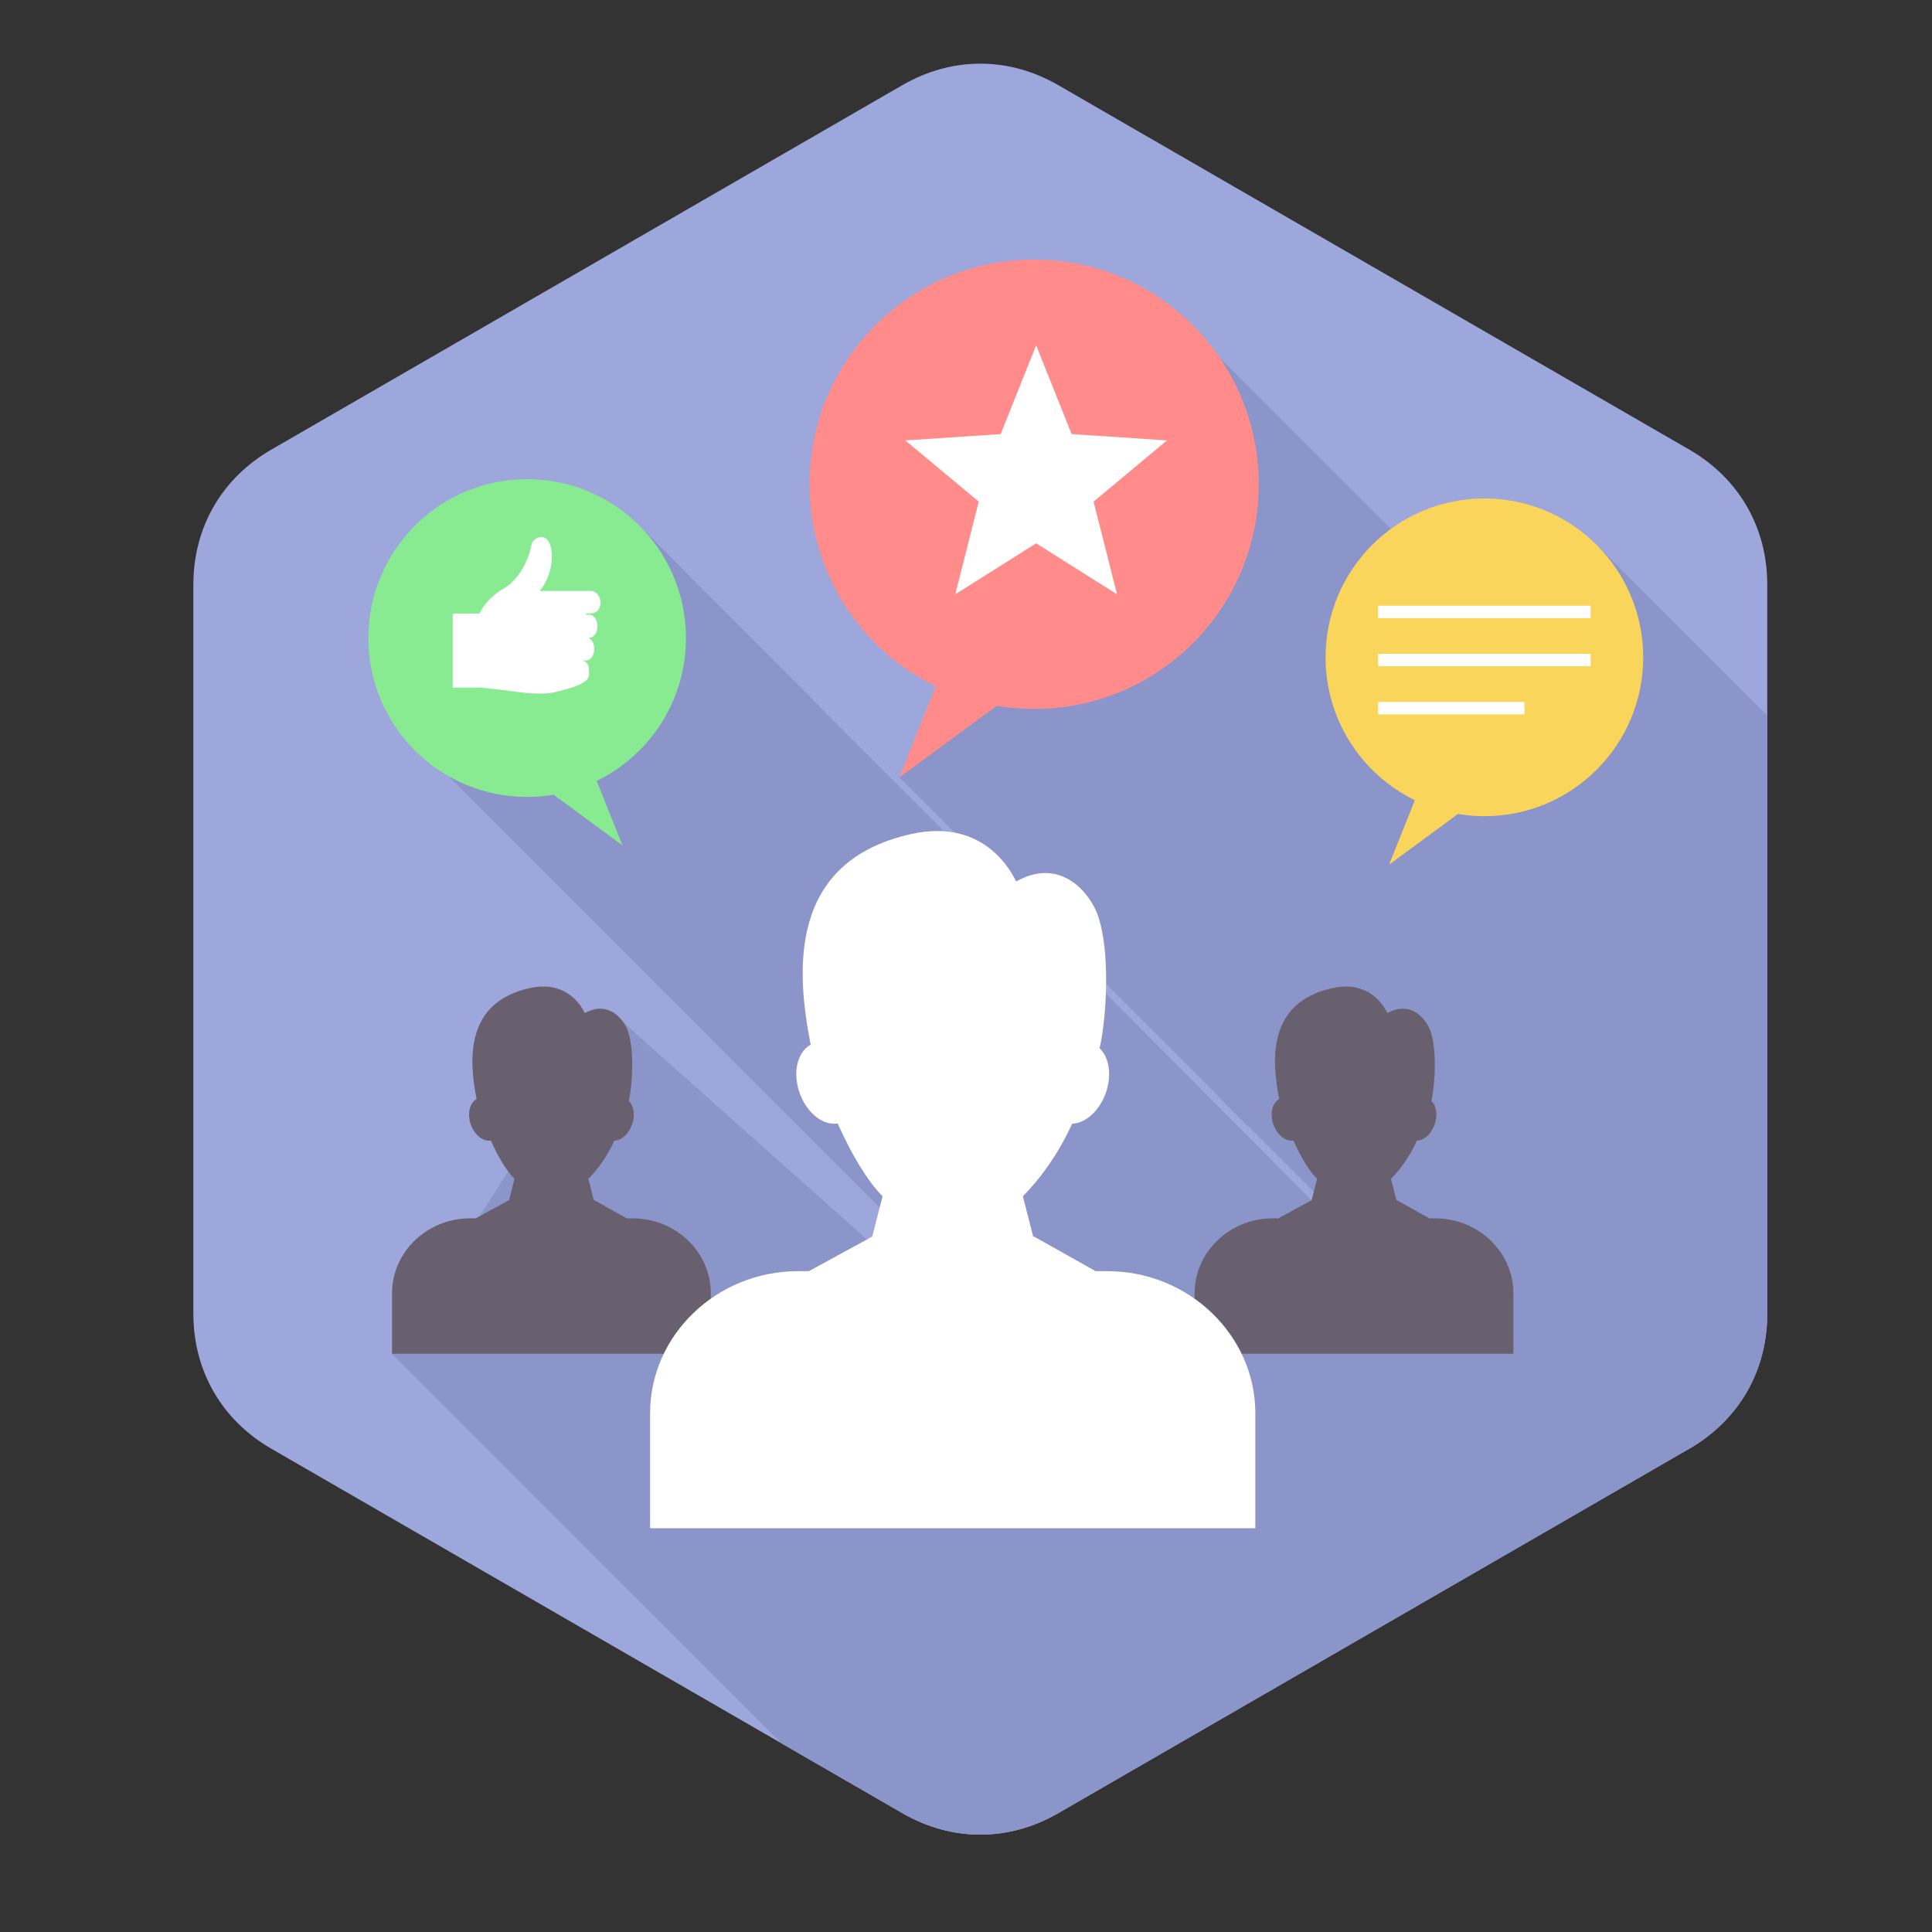 <svg xmlns="http://www.w3.org/2000/svg" xmlns:xlink="http://www.w3.org/1999/xlink" width="1080" viewBox="0 0 810 810" height="1080" preserveAspectRatio="xMidYMid meet"><rect x="0" y="0" width="810" height="810" fill="#333333" stroke="none"/><path fill="#9ea7db" d="M 443.672 35.695 L 708.27 188.516 C 729.051 200.527 740.934 221.117 740.934 245.113 L 740.934 550.758 C 740.934 574.754 729.051 595.359 708.27 607.367 L 443.672 760.188 C 422.891 772.188 399.109 772.188 378.328 760.188 L 113.73 607.367 C 92.961 595.359 81.066 574.754 81.066 550.758 L 81.066 245.113 C 81.066 221.117 92.961 200.527 113.73 188.516 L 378.328 35.695 C 399.109 23.688 422.891 23.688 443.672 35.695 Z M 443.672 35.695 " fill-opacity="1" fill-rule="evenodd"></path><path fill="#8c95c9" d="M 740.934 300.035 L 669.426 228.496 L 645.297 283.941 L 511.383 149.98 L 377.059 325.938 L 551.219 500.156 L 549.914 503.164 L 268.102 220.418 L 187.988 325.363 L 388.18 525.629 L 383.391 537.391 L 255.902 423.828 L 164.367 567.559 L 327.672 730.934 L 378.328 760.188 C 399.109 772.188 422.891 772.188 443.672 760.188 L 708.27 607.367 C 729.051 595.359 740.934 574.754 740.934 550.758 Z M 740.934 300.035 " fill-opacity="1" fill-rule="evenodd"></path><path fill="#68606e" d="M 533.527 510.801 L 535.918 510.801 L 549.906 503.164 L 552.188 494.258 C 548.848 490.883 545.414 485.188 542.27 478.188 C 542.023 478.23 541.766 478.242 541.496 478.242 C 537.805 478.242 534.133 474.223 533.301 469.246 C 532.668 465.359 533.949 462.051 536.316 460.793 C 533.184 444.832 531.105 420.316 558.594 414.266 C 575.078 410.625 580.977 423.355 581.688 424.754 C 591.668 419.152 598.008 427.555 599.637 431.992 C 602.586 440.039 601.629 454.977 600.121 461.578 C 601.777 463.16 602.586 466.004 602.047 469.246 C 601.238 474.137 597.676 478.109 594.047 478.242 C 591.109 484.691 587.168 490.227 583.164 494.258 L 585.445 503.164 L 585.641 503.164 L 599.238 510.801 L 601.832 510.801 C 619.801 510.801 634.496 524.953 634.496 542.164 L 634.496 567.559 L 500.852 567.559 L 500.852 542.164 C 500.852 524.91 515.559 510.801 533.527 510.801 Z M 533.527 510.801 " fill-opacity="1" fill-rule="evenodd"></path><path fill="#68606e" d="M 197.031 510.801 L 199.422 510.801 L 213.418 503.164 L 215.699 494.258 C 212.363 490.883 208.918 485.188 205.785 478.188 C 205.527 478.23 205.266 478.242 205 478.242 C 201.305 478.242 197.645 474.223 196.816 469.246 C 196.168 465.359 197.461 462.051 199.82 460.793 C 196.699 444.832 194.621 420.316 222.105 414.266 C 238.59 410.625 244.48 423.355 245.199 424.754 C 255.18 419.152 261.523 427.555 263.148 431.992 C 266.098 440.039 265.129 454.977 263.633 461.578 C 265.281 463.16 266.098 466.004 265.559 469.246 C 264.742 474.137 261.188 478.109 257.551 478.242 C 254.621 484.691 250.68 490.227 246.676 494.258 L 248.949 503.164 L 249.141 503.164 L 262.75 510.801 L 265.336 510.801 C 283.305 510.801 298.012 524.953 298.012 542.164 L 298.012 567.559 L 164.367 567.559 L 164.367 542.164 C 164.367 524.91 179.062 510.801 197.031 510.801 Z M 197.031 510.801 " fill-opacity="1" fill-rule="evenodd"></path><path fill="#ffffff" d="M 334.586 532.941 L 339.117 532.941 L 365.688 518.445 L 370.016 501.535 C 363.688 495.141 357.152 484.316 351.195 471.012 C 350.711 471.098 350.219 471.133 349.711 471.133 C 342.691 471.133 335.738 463.484 334.164 454.051 C 332.949 446.672 335.391 440.383 339.883 438.004 C 333.938 407.684 329.988 361.145 382.184 349.641 C 413.48 342.738 424.668 366.918 426.035 369.566 C 444.984 358.926 457.023 374.875 460.113 383.309 C 465.711 398.57 463.891 426.953 461.027 439.488 C 464.172 442.492 465.711 447.891 464.688 454.051 C 463.148 463.336 456.398 470.875 449.496 471.121 C 443.918 483.379 436.438 493.891 428.836 501.527 L 433.164 518.445 L 433.527 518.445 L 459.359 532.941 L 464.277 532.941 C 498.398 532.941 526.305 559.816 526.305 592.492 L 526.305 640.723 L 272.559 640.723 L 272.559 592.492 C 272.559 559.738 300.453 532.941 334.586 532.941 Z M 334.586 532.941 " fill-opacity="1" fill-rule="evenodd"></path><path fill="#ff8c8a" d="M 433.562 108.836 C 485.562 108.836 527.727 151.004 527.727 203.035 C 527.727 255.055 485.562 297.234 433.562 297.234 C 428.211 297.234 422.969 296.781 417.863 295.918 L 377.059 325.938 L 392.336 287.746 C 360.996 272.449 339.398 240.27 339.398 203.035 C 339.398 151.004 381.559 108.836 433.562 108.836 Z M 433.562 108.836 " fill-opacity="1" fill-rule="evenodd"></path><path fill="#88eb92" d="M 221.02 200.902 C 184.242 200.902 154.43 230.727 154.43 267.516 C 154.43 304.309 184.242 334.121 221.02 334.121 C 224.797 334.121 228.512 333.809 232.121 333.195 L 260.961 354.422 L 250.164 327.41 C 272.332 316.598 287.598 293.84 287.598 267.516 C 287.598 230.727 257.785 200.902 221.02 200.902 Z M 221.02 200.902 " fill-opacity="1" fill-rule="evenodd"></path><path fill="#fad55c" d="M 622.332 208.98 C 659.109 208.98 688.922 238.805 688.922 275.594 C 688.922 312.375 659.109 342.199 622.332 342.199 C 618.551 342.199 614.848 341.875 611.23 341.273 L 582.387 362.5 L 593.188 335.488 C 571.02 324.676 555.75 301.918 555.75 275.594 C 555.75 238.805 585.562 208.98 622.332 208.98 Z M 622.332 208.98 " fill-opacity="1" fill-rule="evenodd"></path><path fill="#ffffff" d="M 434.41 144.777 L 449.293 182 L 489.266 184.648 L 458.484 210.305 L 468.316 249.164 L 434.41 227.797 L 400.508 249.164 L 410.348 210.305 L 379.555 184.648 L 419.531 182 Z M 434.41 144.777 " fill-opacity="1" fill-rule="evenodd"></path><path fill="#ffffff" d="M 201.016 257.23 C 202.125 254.938 204.957 250.359 210.973 246.871 C 219.352 242.023 222.418 231.328 222.816 228.336 C 223.215 225.328 230.398 221.809 231.281 231.512 C 232.164 241.207 226.25 247.754 226.25 247.754 L 246.578 247.754 C 252.789 246.871 253.781 257.082 247.656 257.168 L 245.707 257.188 L 245.664 257.715 L 246.828 257.715 C 251.746 257.715 251.746 267.398 246.828 267.398 L 246.566 267.398 C 250.281 268.625 250.047 276.898 245.457 276.898 L 244.145 276.898 L 244.145 276.941 C 247.289 277.629 246.957 280.551 246.957 282.973 C 246.957 287.055 236.297 289.23 233.648 289.953 C 225.93 292.051 215.742 289.715 207.086 288.898 L 201.66 288.273 L 189.797 288.273 L 189.797 257.23 Z M 201.016 257.23 " fill-opacity="1" fill-rule="evenodd"></path><path fill="#ffffff" d="M 577.801 253.938 L 666.863 253.938 L 666.863 259.148 L 577.801 259.148 Z M 577.801 253.938 " fill-opacity="1" fill-rule="evenodd"></path><path fill="#ffffff" d="M 577.801 274.109 L 666.863 274.109 L 666.863 279.32 L 577.801 279.32 Z M 577.801 274.109 " fill-opacity="1" fill-rule="evenodd"></path><path fill="#ffffff" d="M 577.801 294.281 L 639.137 294.281 L 639.137 299.496 L 577.801 299.496 Z M 577.801 294.281 " fill-opacity="1" fill-rule="evenodd"></path></svg>
